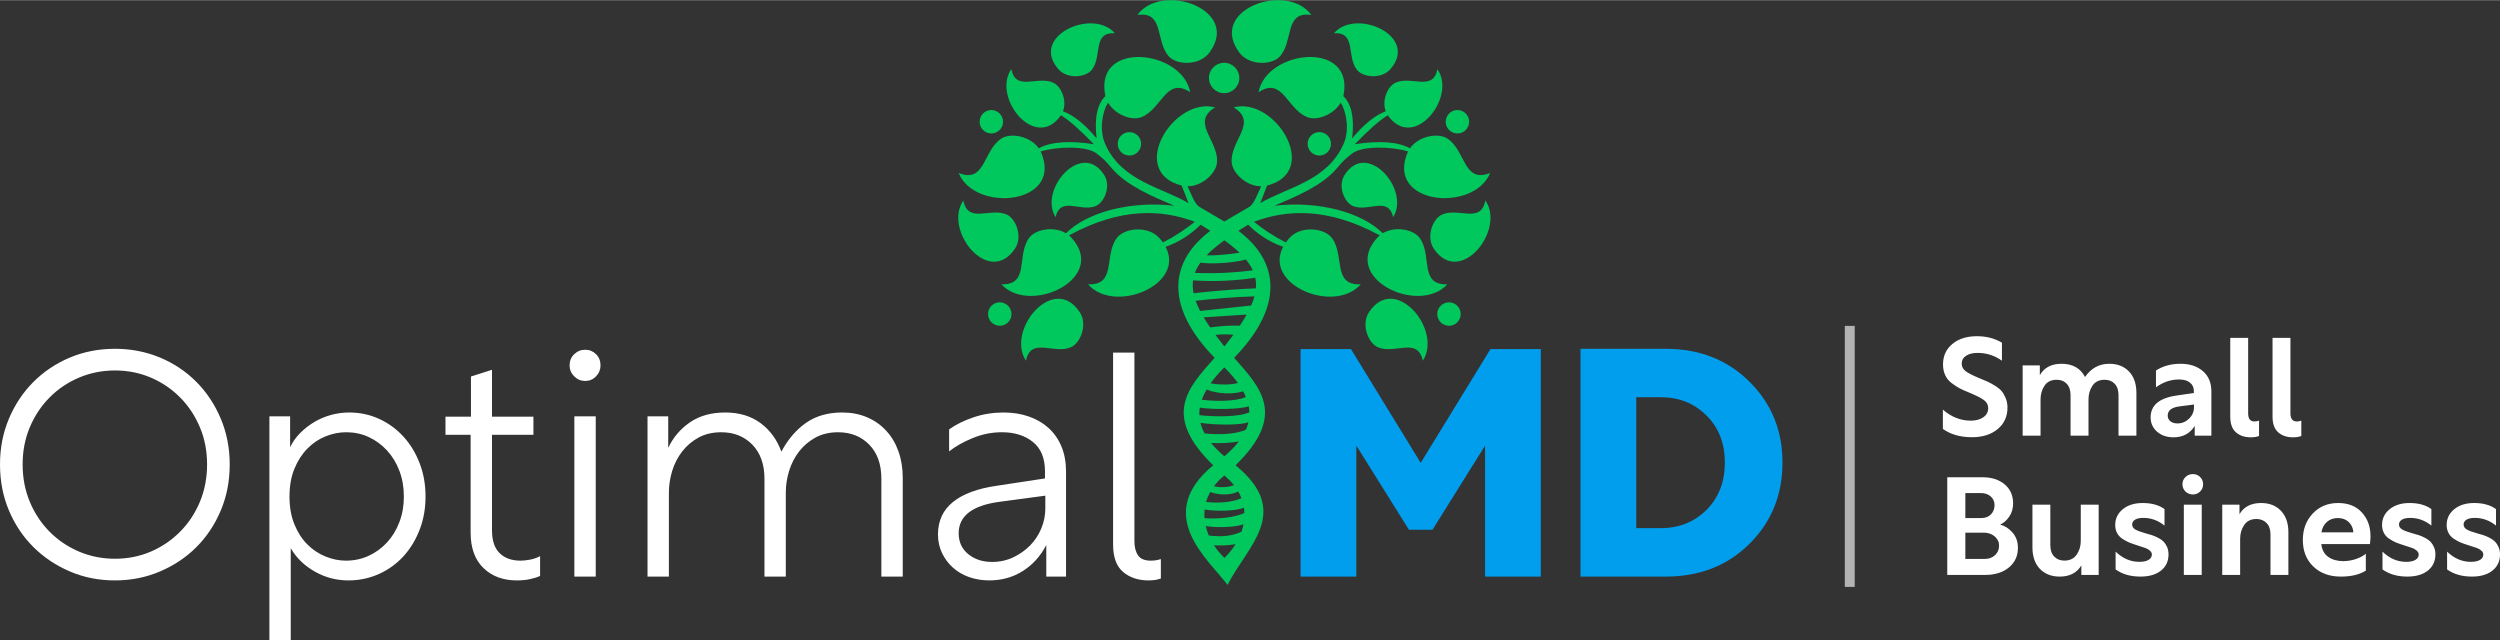<?xml version="1.0" encoding="UTF-8"?>
<!DOCTYPE svg PUBLIC "-//W3C//DTD SVG 1.1//EN" "http://www.w3.org/Graphics/SVG/1.1/DTD/svg11.dtd">
<!-- Creator: CorelDRAW 2020 (64-Bit) -->
<svg xmlns="http://www.w3.org/2000/svg" xml:space="preserve" width="2100px" height="538px" version="1.1" style="shape-rendering:geometricPrecision; text-rendering:geometricPrecision; image-rendering:optimizeQuality; fill-rule:evenodd; clip-rule:evenodd"
viewBox="0 0 523.93 134.15"
 xmlns:xlink="http://www.w3.org/1999/xlink"
 xmlns:xodm="http://www.corel.com/coreldraw/odm/2003">
 <rect x="0" y="0" width="523.93" height="134.15" fill="#333333" stroke="none"/>
 <defs>
  <style type="text/css">
   <![CDATA[
    .str0 {stroke:#B3B3B3;stroke-width:2.08;stroke-miterlimit:2.613}
    .fil3 {fill:none}
    .fil0 {fill:#00C85C}
    .fil2 {fill:#009EEC;fill-rule:nonzero}
    .fil1 {fill:white;fill-rule:nonzero}
   ]]>
  </style>
 </defs>
 <g id="Layer_x0020_1">
  <g id="_2255659330448">
   <path class="fil0" d="M257.26 122.54c4.07,-8.11 13.71,-15.22 1.68,-25.07 10.83,-10.54 5.23,-16.27 -0.3,-22.52 10.16,-10.43 9.82,-19.88 0.9,-26.62 0.65,-0.42 1.32,-0.84 2.04,-1.28 1.91,1.94 4.46,3.63 7.33,4.64 -4.23,7.96 10.72,14.16 16.27,7.85 -6.07,0.29 -3.26,-6.08 -6.09,-9.75 -1.58,-2.06 -6.49,-2.62 -8.89,0.08 -0.27,0.3 -0.51,0.6 -0.72,0.9 -2.39,-1.2 -4.61,-2.66 -6.69,-4.33 6.86,-2.57 15.48,-3.08 26.36,2.85 -0.16,0.13 -0.31,0.27 -0.45,0.42 -7.91,8.51 8.59,16.41 14.63,9.84 -6.01,0.16 -3.1,-6.06 -5.82,-9.74 -1.33,-1.79 -5.14,-2.51 -7.72,-0.97 -4.41,-4.36 -13.29,-6.82 -22.69,-5.77 4.38,-1.85 10.01,-4.2 13.06,-7.82 1.45,-1.71 1.63,-1.87 3.21,-3.12 2.14,-1.68 8.39,-1.46 11.73,-0.43 -0.05,0.1 -0.1,0.2 -0.14,0.3 -4.5,10.86 13.92,12.58 17.33,4.21 -5.64,2.27 -5.07,-4.67 -8.95,-7.21 -1.95,-1.28 -6.03,-0.54 -7.85,2.04 -2.55,-1.41 -6.53,-1.62 -11.55,-0.86 2.59,-2.68 5.11,-5 6.91,-6.06l0.01 0.01c5.33,7.7 14.51,-3.78 10.38,-9.67 -0.94,4.73 -5.35,1.34 -8.74,2.81 -1.69,0.73 -2.96,3.7 -2.09,6.01 -2.16,0.82 -4.48,2.59 -7.04,5.69 0.53,-4.58 -0.24,-7.3 -1.84,-8.87 0.02,-0.07 0.03,-0.15 0.05,-0.23 2.19,-11.55 -16.2,-9.47 -17.82,-0.58 5.05,-3.37 5.92,3.53 10.23,5.23 2.03,0.8 5.52,-0.52 6.99,-3.06 1.14,1.85 1.92,5.61 0.61,8.63 -3.41,7.85 -11.96,9.16 -17.48,12.44l1.44 -3.68 0 0c11.39,-2.9 1.72,-18.68 -7.02,-16.39 5.2,3.16 -0.69,6.86 -0.41,11.48 0.15,2.3 3.09,5.07 6.19,5.07 -0.77,1.56 -1.43,3.61 -2.43,4.27 -1.84,1.1 -3.52,2.09 -5.09,2.99 -0.06,0.03 -0.13,0.07 -0.2,0.11 -0.06,-0.04 -0.13,-0.08 -0.2,-0.11 -1.56,-0.9 -3.24,-1.89 -5.08,-2.99 -1,-0.66 -1.66,-2.71 -2.44,-4.27 3.1,0 6.05,-2.77 6.19,-5.07 0.29,-4.62 -5.6,-8.32 -0.4,-11.48 -8.74,-2.29 -18.41,13.49 -7.02,16.39l0 0 1.44 3.68c-5.52,-3.28 -14.07,-4.59 -17.48,-12.44 -1.31,-3.02 -0.53,-6.78 0.61,-8.63 1.46,2.54 4.96,3.86 6.99,3.06 4.31,-1.7 5.18,-8.6 10.23,-5.23 -1.62,-8.89 -20.01,-10.97 -17.82,0.58 0.02,0.08 0.03,0.16 0.05,0.23 -1.6,1.57 -2.37,4.29 -1.84,8.87 -2.56,-3.1 -4.88,-4.87 -7.04,-5.69 0.87,-2.31 -0.4,-5.28 -2.09,-6.01 -3.39,-1.47 -7.8,1.92 -8.74,-2.81 -4.13,5.89 5.05,17.37 10.38,9.67l0.01 -0.01c1.8,1.06 4.32,3.38 6.9,6.06 -5.01,-0.76 -8.99,-0.55 -11.54,0.86 -1.82,-2.58 -5.9,-3.32 -7.85,-2.04 -3.88,2.54 -3.31,9.48 -8.95,7.21 3.4,8.37 21.83,6.65 17.33,-4.21 -0.05,-0.1 -0.09,-0.2 -0.14,-0.3 3.34,-1.03 9.59,-1.25 11.72,0.43 1.59,1.25 1.77,1.41 3.21,3.12 3.06,3.62 8.69,5.97 13.07,7.82 -9.4,-1.05 -18.28,1.41 -22.69,5.77 -2.58,-1.54 -6.4,-0.82 -7.72,0.97 -2.72,3.68 0.19,9.9 -5.82,9.74 6.03,6.57 22.54,-1.33 14.62,-9.84 -0.14,-0.15 -0.29,-0.29 -0.44,-0.42 10.88,-5.93 19.49,-5.42 26.36,-2.85 -2.08,1.67 -4.3,3.13 -6.69,4.33 -0.21,-0.3 -0.45,-0.6 -0.72,-0.9 -2.4,-2.7 -7.31,-2.14 -8.9,-0.08 -2.82,3.67 -0.01,10.04 -6.08,9.75 5.55,6.31 20.5,0.11 16.27,-7.85 2.87,-1.01 5.42,-2.7 7.33,-4.64 0.71,0.44 1.39,0.86 2.04,1.28 -8.92,6.74 -9.26,16.19 0.9,26.62 -5.53,6.25 -11.13,11.98 -0.3,22.52 -12.6,10.43 -1.02,19.71 3.01,25.07zm-3.65 -53.96c2.31,-0.31 4.37,-0.43 6.22,-0.36 0.54,-0.82 1.03,-1.6 1.44,-2.34l-9.01 0.59c0.4,0.68 0.85,1.38 1.35,2.11zm4.88 1.54c-1.23,-0.12 -2.47,-0.12 -3.76,0.03 0.48,0.65 0.99,1.32 1.55,2.02 0.1,0.13 0.21,0.26 0.31,0.39 0.11,-0.13 0.22,-0.26 0.32,-0.39 0.56,-0.71 1.09,-1.39 1.58,-2.05zm-5.61 -16.66c2.15,0.12 5.39,-0.31 6.88,-0.54 -0.88,-0.85 -1.94,-1.71 -3.17,-2.6 -1.48,1.08 -2.72,2.12 -3.71,3.14zm8.22 0.89c-1.34,0.44 -6.27,1.11 -9.52,0.66 -0.5,0.7 -0.89,1.41 -1.16,2.14 4.04,0.17 8.09,-0.01 12.13,-0.54 -0.35,-0.76 -0.83,-1.51 -1.45,-2.26zm1.97 3.82c-4.33,0.66 -8.67,0.85 -13.04,0.55 -0.12,0.86 -0.08,1.76 0.11,2.7 5.02,-0.59 9.66,-0.89 13.06,-1.03 0.06,-0.77 0.02,-1.5 -0.13,-2.22zm-0.17 3.9c-4.26,0.14 -8.23,0.45 -12.32,0.93 0.24,0.68 0.55,1.38 0.93,2.13l10.7 -1.14c0.29,-0.66 0.52,-1.3 0.69,-1.92zm-9.2 18.23c2,0.35 4.34,0.33 5.73,-0.07 -0.76,-1.06 -1.7,-2.15 -2.84,-3.28 -1.16,1.16 -2.12,2.27 -2.89,3.35zm6.82 1.65c-1.67,0.63 -5.1,0.69 -7.65,-0.35 -0.43,0.73 -0.76,1.44 -1,2.14 2.72,0.32 6.97,0.43 9.23,-0.58 -0.16,-0.4 -0.36,-0.8 -0.58,-1.21zm1.17 3.15c-1.65,0.66 -7.44,0.73 -10.24,0.29 -0.09,0.53 -0.12,1.06 -0.1,1.58 2.86,0.33 8.15,0.46 10.49,-0.61 -0.02,-0.41 -0.07,-0.84 -0.15,-1.26zm-0.05 3.33c-1.49,0.69 -7.25,0.62 -10.06,0.14 0.18,0.75 0.48,1.5 0.88,2.23 2.63,0.3 6.42,0.23 8.66,-0.79 0.23,-0.52 0.4,-1.05 0.52,-1.58zm-2.02 4.05c-1.73,0.32 -3.99,0.42 -5.82,0.31 0.77,0.94 1.7,1.87 2.79,2.8 1.21,-1.03 2.23,-2.06 3.03,-3.11zm-5.21 9.38c1.55,0.35 3.04,0.22 4.19,-0.23 -0.49,-0.62 -1.07,-1.22 -1.74,-1.79 -0.09,-0.08 -0.18,-0.15 -0.27,-0.23 -0.09,0.08 -0.17,0.15 -0.27,0.23 -0.75,0.64 -1.39,1.32 -1.91,2.02zm5.09 1.1c-1.18,0.65 -3.54,0.95 -5.88,0.12 -0.37,0.68 -0.66,1.37 -0.86,2.08 2.46,0.27 5.3,0.15 7.41,-0.8 -0.18,-0.47 -0.41,-0.94 -0.67,-1.4zm1.19 3.39c-1.42,0.68 -5.6,0.84 -8.23,0.4 -0.07,0.6 -0.07,1.2 -0.03,1.8 2.56,0.23 6.14,-0.09 8.36,-1.07 -0.01,-0.38 -0.05,-0.75 -0.1,-1.13zm-0.09 3.47c-1.44,0.63 -5.32,0.78 -7.91,0.4 0.15,0.67 0.37,1.32 0.64,1.97 2.45,0.3 4.78,0.19 6.85,-0.8 0.18,-0.52 0.32,-1.04 0.42,-1.57zm-1.66 4.18c-1.48,0.26 -2.98,0.33 -4.52,0.24 0.61,0.94 1.34,1.83 2.19,2.64 0.91,-0.88 1.69,-1.85 2.33,-2.88zm-2.4 -100.88c1.76,0 3.19,1.43 3.19,3.18 0,1.76 -1.43,3.19 -3.19,3.19 -1.75,0 -3.18,-1.43 -3.18,-3.19 0,-1.75 1.43,-3.18 3.18,-3.18zm48.89 9.9c-1.35,0 -2.45,1.1 -2.45,2.46 0,1.35 1.1,2.45 2.45,2.45 1.36,0 2.46,-1.1 2.46,-2.45 0,-1.36 -1.1,-2.46 -2.46,-2.46zm-1.76 40.3c-1.36,0 -2.46,1.1 -2.46,2.46 0,1.35 1.1,2.45 2.46,2.45 1.35,0 2.45,-1.1 2.45,-2.45 0,-1.36 -1.1,-2.46 -2.45,-2.46zm-27.18 -35.67c-1.35,0 -2.45,1.1 -2.45,2.45 0,1.36 1.1,2.46 2.45,2.46 1.36,0 2.45,-1.1 2.45,-2.46 0,-1.35 -1.09,-2.45 -2.45,-2.45zm3.06 -20.73c4.67,-5.36 17.94,0.63 11.81,7.56 -1.88,2.13 -5.75,1.71 -7,0.09 -2.23,-2.88 -0.04,-7.89 -4.81,-7.65zm31.75 35.06c4.27,6.17 -5.3,18.2 -10.8,10.13 -1.7,-2.48 -0.26,-6.32 1.72,-7.19 3.53,-1.53 8.09,2.01 9.08,-2.94zm-19.32 3.48c3.62,-5.79 -5.58,-16.31 -10.24,-8.75 -1.43,2.32 0.03,5.75 1.87,6.46 3.27,1.25 7.26,-2.17 8.37,2.29zm6.21 30.09c4.22,-6.43 -5.89,-18.51 -11.32,-10.11 -1.67,2.59 -0.1,6.49 1.95,7.32 3.65,1.49 8.23,-2.26 9.37,2.79zm-23.37 -72.46c-5.08,-6.99 -21.78,-1.16 -15.1,7.88 2.05,2.78 6.77,2.68 8.46,0.86 3.01,-3.25 0.89,-9.55 6.64,-8.74zm-67.06 19.93c1.35,0 2.45,1.1 2.45,2.46 0,1.35 -1.1,2.45 -2.45,2.45 -1.36,0 -2.46,-1.1 -2.46,-2.45 0,-1.36 1.1,-2.46 2.46,-2.46zm1.76 40.3c1.36,0 2.46,1.1 2.46,2.46 0,1.35 -1.1,2.45 -2.46,2.45 -1.35,0 -2.45,-1.1 -2.45,-2.45 0,-1.36 1.1,-2.46 2.45,-2.46zm27.18 -35.67c1.35,0 2.45,1.1 2.45,2.45 0,1.36 -1.1,2.46 -2.45,2.46 -1.36,0 -2.46,-1.1 -2.46,-2.46 0,-1.35 1.1,-2.45 2.46,-2.45zm-3.06 -20.73c-4.67,-5.36 -17.94,0.63 -11.81,7.56 1.88,2.13 5.75,1.71 7,0.09 2.23,-2.88 0.04,-7.89 4.81,-7.65zm-31.75 35.06c-4.27,6.17 5.3,18.2 10.8,10.13 1.7,-2.48 0.26,-6.32 -1.72,-7.19 -3.53,-1.53 -8.09,2.01 -9.08,-2.94zm19.32 3.48c-3.62,-5.79 5.58,-16.31 10.24,-8.75 1.43,2.32 -0.03,5.75 -1.87,6.46 -3.27,1.25 -7.27,-2.17 -8.37,2.29zm-6.21 30.09c-4.22,-6.43 5.89,-18.51 11.32,-10.11 1.67,2.59 0.1,6.49 -1.95,7.32 -3.65,1.49 -8.24,-2.26 -9.37,2.79zm23.37 -72.46c5.08,-6.99 21.77,-1.16 15.1,7.88 -2.05,2.78 -6.77,2.68 -8.46,0.86 -3.01,-3.25 -0.89,-9.55 -6.64,-8.74z"/>
   <path class="fil1" d="M24.1 73.06c3.34,0 6.48,0.61 9.42,1.83 2.94,1.23 5.48,2.93 7.64,5.11 2.16,2.18 3.87,4.75 5.11,7.71 1.25,2.96 1.87,6.16 1.87,9.58 0,3.48 -0.62,6.69 -1.87,9.65 -1.24,2.96 -2.95,5.52 -5.11,7.68 -2.16,2.16 -4.7,3.86 -7.64,5.11 -2.94,1.25 -6.08,1.87 -9.42,1.87 -3.38,0 -6.53,-0.62 -9.44,-1.87 -2.92,-1.25 -5.47,-2.95 -7.65,-5.11 -2.18,-2.16 -3.89,-4.72 -5.14,-7.68 -1.25,-2.96 -1.87,-6.17 -1.87,-9.65 0,-3.42 0.62,-6.62 1.87,-9.58 1.25,-2.96 2.96,-5.53 5.14,-7.71 2.18,-2.18 4.73,-3.88 7.65,-5.11 2.91,-1.22 6.06,-1.83 9.44,-1.83zm0 4.54c-2.67,0 -5.18,0.5 -7.54,1.5 -2.36,1 -4.42,2.39 -6.18,4.17 -1.76,1.78 -3.14,3.86 -4.14,6.25 -1,2.38 -1.5,4.97 -1.5,7.77 0,2.81 0.5,5.41 1.5,7.82 1,2.4 2.38,4.49 4.14,6.27 1.76,1.78 3.82,3.17 6.18,4.18 2.36,1 4.87,1.5 7.54,1.5 2.67,0 5.18,-0.5 7.52,-1.5 2.33,-1.01 4.38,-2.4 6.14,-4.18 1.76,-1.78 3.14,-3.87 4.14,-6.27 1,-2.41 1.5,-5.01 1.5,-7.82 0,-2.8 -0.5,-5.39 -1.5,-7.77 -1,-2.39 -2.38,-4.47 -4.14,-6.25 -1.76,-1.78 -3.81,-3.17 -6.14,-4.17 -2.34,-1 -4.85,-1.5 -7.52,-1.5zm32.36 9.61l4.34 0 0 6.48c0.53,-1.11 1.25,-2.12 2.14,-3.01 0.89,-0.89 1.88,-1.65 2.97,-2.3 1.09,-0.64 2.26,-1.13 3.5,-1.47 1.25,-0.33 2.5,-0.5 3.74,-0.5 2.27,0 4.38,0.45 6.31,1.34 1.94,0.89 3.63,2.12 5.08,3.7 1.44,1.58 2.58,3.44 3.4,5.58 0.83,2.13 1.24,4.47 1.24,7.01 0,2.49 -0.41,4.81 -1.24,6.94 -0.82,2.14 -1.96,4 -3.4,5.58 -1.45,1.58 -3.16,2.81 -5.14,3.7 -1.98,0.89 -4.11,1.34 -6.38,1.34 -2.54,0 -4.9,-0.62 -7.08,-1.87 -2.18,-1.25 -3.85,-2.87 -5.01,-4.88l0 19.3 -4.47 0 0 -46.94zm4.21 16.83c0,2.18 0.34,4.12 1.03,5.81 0.69,1.69 1.59,3.09 2.71,4.2 1.11,1.12 2.38,1.96 3.8,2.54 1.43,0.58 2.85,0.87 4.28,0.87 1.69,0 3.27,-0.33 4.74,-1 1.47,-0.67 2.76,-1.61 3.87,-2.81 1.11,-1.2 1.98,-2.62 2.6,-4.27 0.63,-1.65 0.94,-3.43 0.94,-5.34 0,-1.96 -0.31,-3.76 -0.94,-5.41 -0.62,-1.65 -1.49,-3.07 -2.6,-4.27 -1.11,-1.21 -2.39,-2.14 -3.84,-2.81 -1.45,-0.67 -3.02,-1 -4.71,-1 -1.47,0 -2.91,0.29 -4.34,0.87 -1.42,0.58 -2.69,1.43 -3.8,2.57 -1.12,1.13 -2.02,2.54 -2.71,4.21 -0.69,1.67 -1.03,3.61 -1.03,5.84zm52.52 16.62c-0.58,0.27 -1.28,0.49 -2.11,0.67 -0.82,0.18 -1.74,0.27 -2.77,0.27 -2.89,0 -5.23,-0.87 -7.01,-2.61 -1.78,-1.73 -2.67,-4.2 -2.67,-7.41l0 -20.5 -5.27 0 0 -3.8 5.34 0 0 -8.41 4.41 -1.41 0 9.82 8.68 0 0 3.8 -8.68 0 0 20.04c0,2.13 0.53,3.72 1.6,4.77 1.07,1.05 2.54,1.57 4.41,1.57 0.53,0 1.16,-0.07 1.9,-0.2 0.73,-0.13 1.46,-0.38 2.17,-0.74l0 4.14zm9.45 -47.4c0.89,0 1.65,0.31 2.27,0.93 0.63,0.62 0.94,1.4 0.94,2.34 0,0.89 -0.31,1.66 -0.94,2.3 -0.62,0.65 -1.38,0.97 -2.27,0.97 -0.89,0 -1.66,-0.32 -2.3,-0.97 -0.65,-0.64 -0.97,-1.41 -0.97,-2.3 0,-0.94 0.32,-1.72 0.97,-2.34 0.64,-0.62 1.41,-0.93 2.3,-0.93zm-2.27 13.95l4.48 0 0 33.59 -4.48 0 0 -33.59zm19.67 0l0 6.61c1.03,-2.18 2.54,-3.96 4.54,-5.34 2.01,-1.38 4.48,-2.07 7.41,-2.07 2.94,0 5.41,0.75 7.42,2.24 2,1.49 3.45,3.48 4.34,5.97 1.38,-2.58 3.1,-4.59 5.17,-6.04 2.07,-1.45 4.6,-2.17 7.58,-2.17 1.91,0 3.65,0.33 5.21,1 1.56,0.67 2.89,1.6 4,2.81 1.12,1.2 1.97,2.63 2.57,4.3 0.6,1.67 0.91,3.53 0.91,5.58l0 20.7 -4.48 0 0 -20.5c0,-3.03 -0.84,-5.41 -2.54,-7.15 -1.69,-1.73 -3.87,-2.6 -6.54,-2.6 -1.78,0 -3.35,0.37 -4.71,1.1 -1.35,0.74 -2.5,1.7 -3.44,2.91 -0.93,1.2 -1.63,2.56 -2.1,4.07 -0.47,1.51 -0.7,3.05 -0.7,4.61l0 17.56 -4.47 0 0 -20.5c0,-3.03 -0.85,-5.41 -2.54,-7.15 -1.69,-1.73 -3.87,-2.6 -6.54,-2.6 -1.78,0 -3.35,0.37 -4.71,1.1 -1.36,0.74 -2.5,1.7 -3.44,2.91 -0.93,1.2 -1.64,2.56 -2.1,4.07 -0.47,1.51 -0.7,3.05 -0.7,4.61l0 17.56 -4.48 0 0 -33.59 4.34 0zm58.87 2.74c1.42,-1.02 3.13,-1.87 5.14,-2.54 2,-0.67 4.09,-1 6.27,-1 1.92,0 3.68,0.28 5.28,0.84 1.6,0.55 2.98,1.35 4.14,2.4 1.16,1.05 2.06,2.34 2.7,3.87 0.65,1.54 0.97,3.31 0.97,5.31l0 21.97 -4.14 0 0 -6.61c-1.2,2.31 -2.84,4.13 -4.91,5.44 -2.07,1.31 -4.41,1.97 -7.04,1.97 -1.51,0 -2.93,-0.24 -4.24,-0.7 -1.31,-0.47 -2.45,-1.14 -3.41,-2.01 -0.95,-0.86 -1.71,-1.89 -2.27,-3.07 -0.55,-1.18 -0.83,-2.46 -0.83,-3.84 0,-2.85 1.05,-5.12 3.14,-6.81 2.09,-1.69 5.14,-2.82 9.15,-3.4l10.14 -1.54 0 -1.47c0,-2.76 -0.84,-4.82 -2.53,-6.17 -1.69,-1.36 -3.85,-2.04 -6.48,-2.04 -2.14,0 -4.19,0.41 -6.18,1.24 -1.98,0.82 -3.61,1.74 -4.9,2.77l0 -4.61zm9.01 27.78c1.6,0 3.08,-0.33 4.44,-0.97 1.36,-0.65 2.54,-1.48 3.54,-2.51 1,-1.02 1.78,-2.21 2.34,-3.57 0.55,-1.36 0.83,-2.72 0.83,-4.1l0 -2.74 -9.48 1.27c-5.79,0.75 -8.68,2.96 -8.68,6.61 0,1.82 0.67,3.28 2,4.37 1.34,1.09 3.01,1.64 5.01,1.64zm25.35 -43.87l4.47 0 0 39.53c0,1.24 0.26,2.23 0.77,2.97 0.51,0.73 1.39,1.1 2.64,1.1 0.35,0 0.7,-0.02 1.03,-0.07 0.33,-0.04 0.7,-0.13 1.1,-0.26l0 4.07c-0.71,0.27 -1.58,0.4 -2.6,0.4 -2.14,0 -3.91,-0.59 -5.31,-1.77 -1.4,-1.18 -2.1,-3.11 -2.1,-5.78l0 -40.19z"/>
   <path class="fil2" d="M300.21 110.98l-4.94 0 -11.02 -17.63 0 27.45 -11.68 0 0 -47.68 10.55 0 14.62 23.84 14.62 -23.84 10.55 0 0 47.68 -11.68 0 0 -27.45 -11.02 17.63zm31.02 9.82l0 -47.74 17.83 0c7.07,0 12.93,2.29 17.56,6.87 4.63,4.59 6.94,10.24 6.94,16.96 0,6.77 -2.3,12.45 -6.91,17.03 -4.61,4.59 -10.47,6.88 -17.59,6.88l-17.83 0zm11.68 -10.15l5.08 0c3.87,0 7.09,-1.28 9.65,-3.84 2.56,-2.56 3.84,-5.87 3.84,-9.92 0,-4 -1.28,-7.29 -3.84,-9.84 -2.56,-2.56 -5.76,-3.84 -9.59,-3.84l-5.14 0 0 27.44z"/>
   <path class="fil1" d="M414.3 70.42c1.98,0 3.73,0.45 5.25,1.36l0 3.78c-1.53,-1.1 -3.24,-1.64 -5.11,-1.64 -0.98,0 -1.78,0.19 -2.39,0.59 -0.62,0.39 -0.93,0.95 -0.93,1.66 0,0.63 0.27,1.16 0.81,1.57 0.54,0.41 1.47,0.89 2.77,1.43 0.77,0.31 1.37,0.56 1.79,0.75 0.43,0.19 0.95,0.48 1.56,0.85 0.62,0.38 1.09,0.76 1.42,1.14 0.33,0.39 0.61,0.88 0.86,1.48 0.25,0.59 0.38,1.26 0.38,1.99 0,1.86 -0.68,3.37 -2.05,4.5 -1.37,1.14 -3.17,1.71 -5.4,1.71 -2.44,0 -4.47,-0.58 -6.09,-1.74l0 -4.04c1.77,1.54 3.72,2.31 5.86,2.31 1.06,0 1.93,-0.24 2.61,-0.71 0.69,-0.47 1.03,-1.11 1.03,-1.92 0,-0.69 -0.31,-1.26 -0.91,-1.7 -0.61,-0.44 -1.66,-0.97 -3.16,-1.59 -0.81,-0.33 -1.46,-0.62 -1.95,-0.88 -0.49,-0.26 -1.04,-0.62 -1.65,-1.08 -0.6,-0.46 -1.06,-1.02 -1.35,-1.68 -0.3,-0.65 -0.45,-1.39 -0.45,-2.22 0,-1.77 0.65,-3.2 1.95,-4.29 1.3,-1.08 3.01,-1.63 5.15,-1.63zm9.59 6.12l3.6 0 0 2.05c0.91,-1.59 2.42,-2.39 4.54,-2.39 2.33,0 3.97,0.92 4.93,2.77 1.28,-1.85 2.97,-2.77 5.09,-2.77 1.73,0 3.11,0.54 4.14,1.63 1.03,1.08 1.54,2.58 1.54,4.49l0 8.95 -3.75 0 0 -8.49c0,-1.04 -0.27,-1.84 -0.81,-2.4 -0.54,-0.56 -1.24,-0.83 -2.11,-0.83 -1.13,0 -1.98,0.41 -2.54,1.24 -0.55,0.82 -0.83,1.79 -0.83,2.88l0 7.6 -3.76 0 0 -8.49c0,-1.04 -0.27,-1.84 -0.81,-2.4 -0.53,-0.56 -1.24,-0.83 -2.1,-0.83 -1.14,0 -1.99,0.41 -2.54,1.24 -0.56,0.82 -0.84,1.79 -0.84,2.88l0 7.6 -3.75 0 0 -14.73zm27.94 1.07c1.45,-0.94 3.16,-1.41 5.14,-1.41 1.93,0 3.49,0.51 4.68,1.53 1.19,1.02 1.79,2.43 1.79,4.24l0 9.3 -3.49 0 0 -2.05c-0.99,1.6 -2.47,2.39 -4.45,2.39 -1.39,0 -2.53,-0.39 -3.44,-1.18 -0.9,-0.79 -1.35,-1.79 -1.35,-3 0,-2.5 1.78,-4.03 5.34,-4.56l3.72 -0.55 0 -0.41c0,-0.75 -0.28,-1.34 -0.83,-1.77 -0.56,-0.44 -1.31,-0.65 -2.26,-0.65 -1.75,0 -3.36,0.55 -4.85,1.64l0 -3.52zm4.51 11.09c0.94,0 1.75,-0.34 2.44,-1.01 0.68,-0.68 1.02,-1.48 1.02,-2.4l0 -0.55 -2.97 0.38c-1.7,0.21 -2.54,0.85 -2.54,1.93 0,0.5 0.19,0.9 0.56,1.2 0.38,0.3 0.87,0.45 1.49,0.45zm11.06 -1.42l0 -16.51 3.75 0 0 15.82c0,1.14 0.44,1.7 1.33,1.7 0.29,0 0.6,-0.05 0.95,-0.17l0 3.21c-0.46,0.19 -1.04,0.28 -1.73,0.28 -1.29,0 -2.33,-0.35 -3.12,-1.05 -0.79,-0.7 -1.18,-1.79 -1.18,-3.28zm8.86 0l0 -16.51 3.75 0 0 15.82c0,1.14 0.45,1.7 1.33,1.7 0.29,0 0.61,-0.05 0.95,-0.17l0 3.21c-0.46,0.19 -1.04,0.28 -1.73,0.28 -1.29,0 -2.33,-0.35 -3.12,-1.05 -0.79,-0.7 -1.18,-1.79 -1.18,-3.28zm-68.17 33.17l0 -20.47 7.37 0c1.92,0 3.47,0.5 4.66,1.49 1.18,0.99 1.77,2.32 1.77,4 0,1.04 -0.26,1.95 -0.78,2.72 -0.52,0.78 -1.16,1.36 -1.93,1.72 0.98,0.25 1.85,0.81 2.6,1.68 0.75,0.86 1.12,1.92 1.12,3.17 0,1.72 -0.63,3.09 -1.89,4.13 -1.26,1.04 -2.92,1.56 -4.98,1.56l-7.94 0zm3.79 -11.92l3.34 0c0.87,0 1.55,-0.26 2.04,-0.78 0.49,-0.52 0.74,-1.17 0.74,-1.94 0,-0.71 -0.26,-1.31 -0.78,-1.79 -0.52,-0.48 -1.22,-0.72 -2.08,-0.72l-3.26 0 0 5.23zm0 8.57l4.07 0c0.86,0 1.58,-0.26 2.15,-0.79 0.57,-0.53 0.85,-1.2 0.85,-2.01 0,-0.77 -0.31,-1.41 -0.93,-1.93 -0.61,-0.52 -1.38,-0.78 -2.3,-0.78l-3.84 0 0 5.51zm24.31 1.36c-0.93,1.56 -2.44,2.34 -4.54,2.34 -1.73,0 -3.12,-0.55 -4.16,-1.63 -1.03,-1.09 -1.55,-2.59 -1.55,-4.49l0 -8.95 3.75 0 0 8.48c0,1.04 0.27,1.84 0.82,2.4 0.55,0.56 1.26,0.84 2.12,0.84 1.14,0 2,-0.42 2.57,-1.24 0.58,-0.83 0.87,-1.79 0.87,-2.89l0 -7.59 3.75 0 0 14.72 -3.63 0 0 -1.99zm12.87 -13.08c1.85,0 3.37,0.42 4.56,1.27l0 3.46c-1.32,-1.07 -2.8,-1.61 -4.41,-1.61 -0.77,0 -1.36,0.12 -1.76,0.37 -0.41,0.25 -0.61,0.59 -0.61,1.01 0,0.43 0.21,0.77 0.63,1.03 0.43,0.26 1.12,0.52 2.08,0.79 0.58,0.16 1.06,0.3 1.45,0.42 0.38,0.13 0.81,0.31 1.3,0.56 0.48,0.25 0.86,0.52 1.14,0.81 0.28,0.29 0.52,0.66 0.72,1.11 0.2,0.46 0.3,0.97 0.3,1.55 0,1.42 -0.52,2.55 -1.57,3.39 -1.05,0.84 -2.49,1.26 -4.32,1.26 -2.08,0 -3.81,-0.5 -5.2,-1.5l0 -3.73c1.49,1.43 3.14,2.14 4.97,2.14 0.85,0 1.5,-0.14 1.95,-0.42 0.45,-0.28 0.68,-0.65 0.68,-1.11 0,-0.31 -0.14,-0.58 -0.42,-0.82 -0.28,-0.25 -0.59,-0.43 -0.94,-0.55 -0.35,-0.13 -0.92,-0.32 -1.73,-0.57 -0.68,-0.21 -1.24,-0.41 -1.7,-0.6 -0.47,-0.2 -0.94,-0.46 -1.42,-0.78 -0.48,-0.33 -0.85,-0.73 -1.1,-1.22 -0.25,-0.48 -0.37,-1.03 -0.37,-1.67 0,-1.33 0.53,-2.42 1.59,-3.29 1.05,-0.87 2.45,-1.3 4.18,-1.3zm10.51 -6.06c0.6,0 1.1,0.2 1.52,0.62 0.41,0.41 0.62,0.92 0.62,1.51 0,0.6 -0.21,1.11 -0.62,1.52 -0.42,0.41 -0.92,0.62 -1.52,0.62 -0.61,0 -1.13,-0.21 -1.56,-0.62 -0.42,-0.41 -0.63,-0.92 -0.63,-1.52 0,-0.59 0.21,-1.1 0.63,-1.51 0.43,-0.42 0.95,-0.62 1.56,-0.62zm-1.9 21.13l0 -14.72 3.75 0 0 14.72 -3.75 0zm11.66 -12.73c0.92,-1.56 2.44,-2.34 4.53,-2.34 1.74,0 3.12,0.54 4.16,1.63 1.04,1.09 1.56,2.59 1.56,4.49l0 8.95 -3.75 0 0 -8.49c0,-1.04 -0.28,-1.84 -0.83,-2.39 -0.54,-0.56 -1.25,-0.84 -2.12,-0.84 -1.13,0 -1.99,0.41 -2.55,1.24 -0.57,0.83 -0.86,1.79 -0.86,2.89l0 7.59 -3.75 0 0 -14.72 3.61 0 0 1.99zm20.67 -2.34c2.12,0 3.78,0.66 4.98,1.98 1.21,1.32 1.81,2.98 1.81,4.98 0,0.52 -0.04,1.07 -0.12,1.64l-10.19 0c0.13,1.22 0.63,2.12 1.47,2.7 0.85,0.59 1.89,0.88 3.12,0.88 0.89,0 1.76,-0.14 2.63,-0.43 0.86,-0.29 1.57,-0.66 2.11,-1.13l0 3.56c-1.33,0.82 -3.07,1.24 -5.23,1.24 -2.39,0 -4.31,-0.71 -5.77,-2.11 -1.47,-1.41 -2.2,-3.26 -2.2,-5.57 0,-2.22 0.69,-4.06 2.07,-5.53 1.37,-1.47 3.15,-2.21 5.32,-2.21zm-0.06 3.15c-0.9,0 -1.66,0.27 -2.28,0.81 -0.61,0.53 -1,1.27 -1.15,2.19l6.7 0c-0.08,-0.91 -0.41,-1.63 -1,-2.18 -0.59,-0.55 -1.34,-0.82 -2.27,-0.82zm15.05 -3.15c1.85,0 3.37,0.42 4.56,1.27l0 3.46c-1.33,-1.07 -2.8,-1.61 -4.42,-1.61 -0.77,0 -1.36,0.12 -1.76,0.37 -0.4,0.25 -0.61,0.59 -0.61,1.01 0,0.43 0.22,0.77 0.64,1.03 0.42,0.26 1.12,0.52 2.08,0.79 0.58,0.16 1.06,0.3 1.44,0.42 0.39,0.13 0.82,0.31 1.3,0.56 0.48,0.25 0.86,0.52 1.14,0.81 0.28,0.29 0.52,0.66 0.72,1.11 0.21,0.46 0.31,0.97 0.31,1.55 0,1.42 -0.53,2.55 -1.58,3.39 -1.05,0.84 -2.49,1.26 -4.31,1.26 -2.08,0 -3.81,-0.5 -5.2,-1.5l0 -3.73c1.48,1.43 3.14,2.14 4.97,2.14 0.84,0 1.49,-0.14 1.94,-0.42 0.46,-0.28 0.68,-0.65 0.68,-1.11 0,-0.31 -0.14,-0.58 -0.42,-0.82 -0.27,-0.25 -0.59,-0.43 -0.93,-0.55 -0.35,-0.13 -0.93,-0.32 -1.74,-0.57 -0.67,-0.21 -1.24,-0.41 -1.7,-0.6 -0.46,-0.2 -0.93,-0.46 -1.41,-0.78 -0.49,-0.33 -0.85,-0.73 -1.1,-1.22 -0.25,-0.48 -0.38,-1.03 -0.38,-1.67 0,-1.33 0.53,-2.42 1.59,-3.29 1.06,-0.87 2.45,-1.3 4.19,-1.3zm13.54 0c1.85,0 3.37,0.42 4.56,1.27l0 3.46c-1.33,-1.07 -2.8,-1.61 -4.42,-1.61 -0.77,0 -1.35,0.12 -1.76,0.37 -0.4,0.25 -0.61,0.59 -0.61,1.01 0,0.43 0.22,0.77 0.64,1.03 0.42,0.26 1.12,0.52 2.08,0.79 0.58,0.16 1.06,0.3 1.44,0.42 0.39,0.13 0.82,0.31 1.3,0.56 0.48,0.25 0.86,0.52 1.14,0.81 0.28,0.29 0.52,0.66 0.72,1.11 0.21,0.46 0.31,0.97 0.31,1.55 0,1.42 -0.53,2.55 -1.58,3.39 -1.05,0.84 -2.48,1.26 -4.31,1.26 -2.08,0 -3.81,-0.5 -5.2,-1.5l0 -3.73c1.48,1.43 3.14,2.14 4.97,2.14 0.84,0 1.49,-0.14 1.95,-0.42 0.45,-0.28 0.67,-0.65 0.67,-1.11 0,-0.31 -0.14,-0.58 -0.41,-0.82 -0.28,-0.25 -0.6,-0.43 -0.94,-0.55 -0.35,-0.13 -0.93,-0.32 -1.74,-0.57 -0.67,-0.21 -1.24,-0.41 -1.7,-0.6 -0.46,-0.2 -0.93,-0.46 -1.41,-0.78 -0.49,-0.33 -0.85,-0.73 -1.1,-1.22 -0.25,-0.48 -0.38,-1.03 -0.38,-1.67 0,-1.33 0.53,-2.42 1.59,-3.29 1.06,-0.87 2.46,-1.3 4.19,-1.3z"/>
   <line class="fil3 str0" x1="387.66" y1="68.26" x2="387.66" y2= "122.96" />
  </g>
 </g>
</svg>
